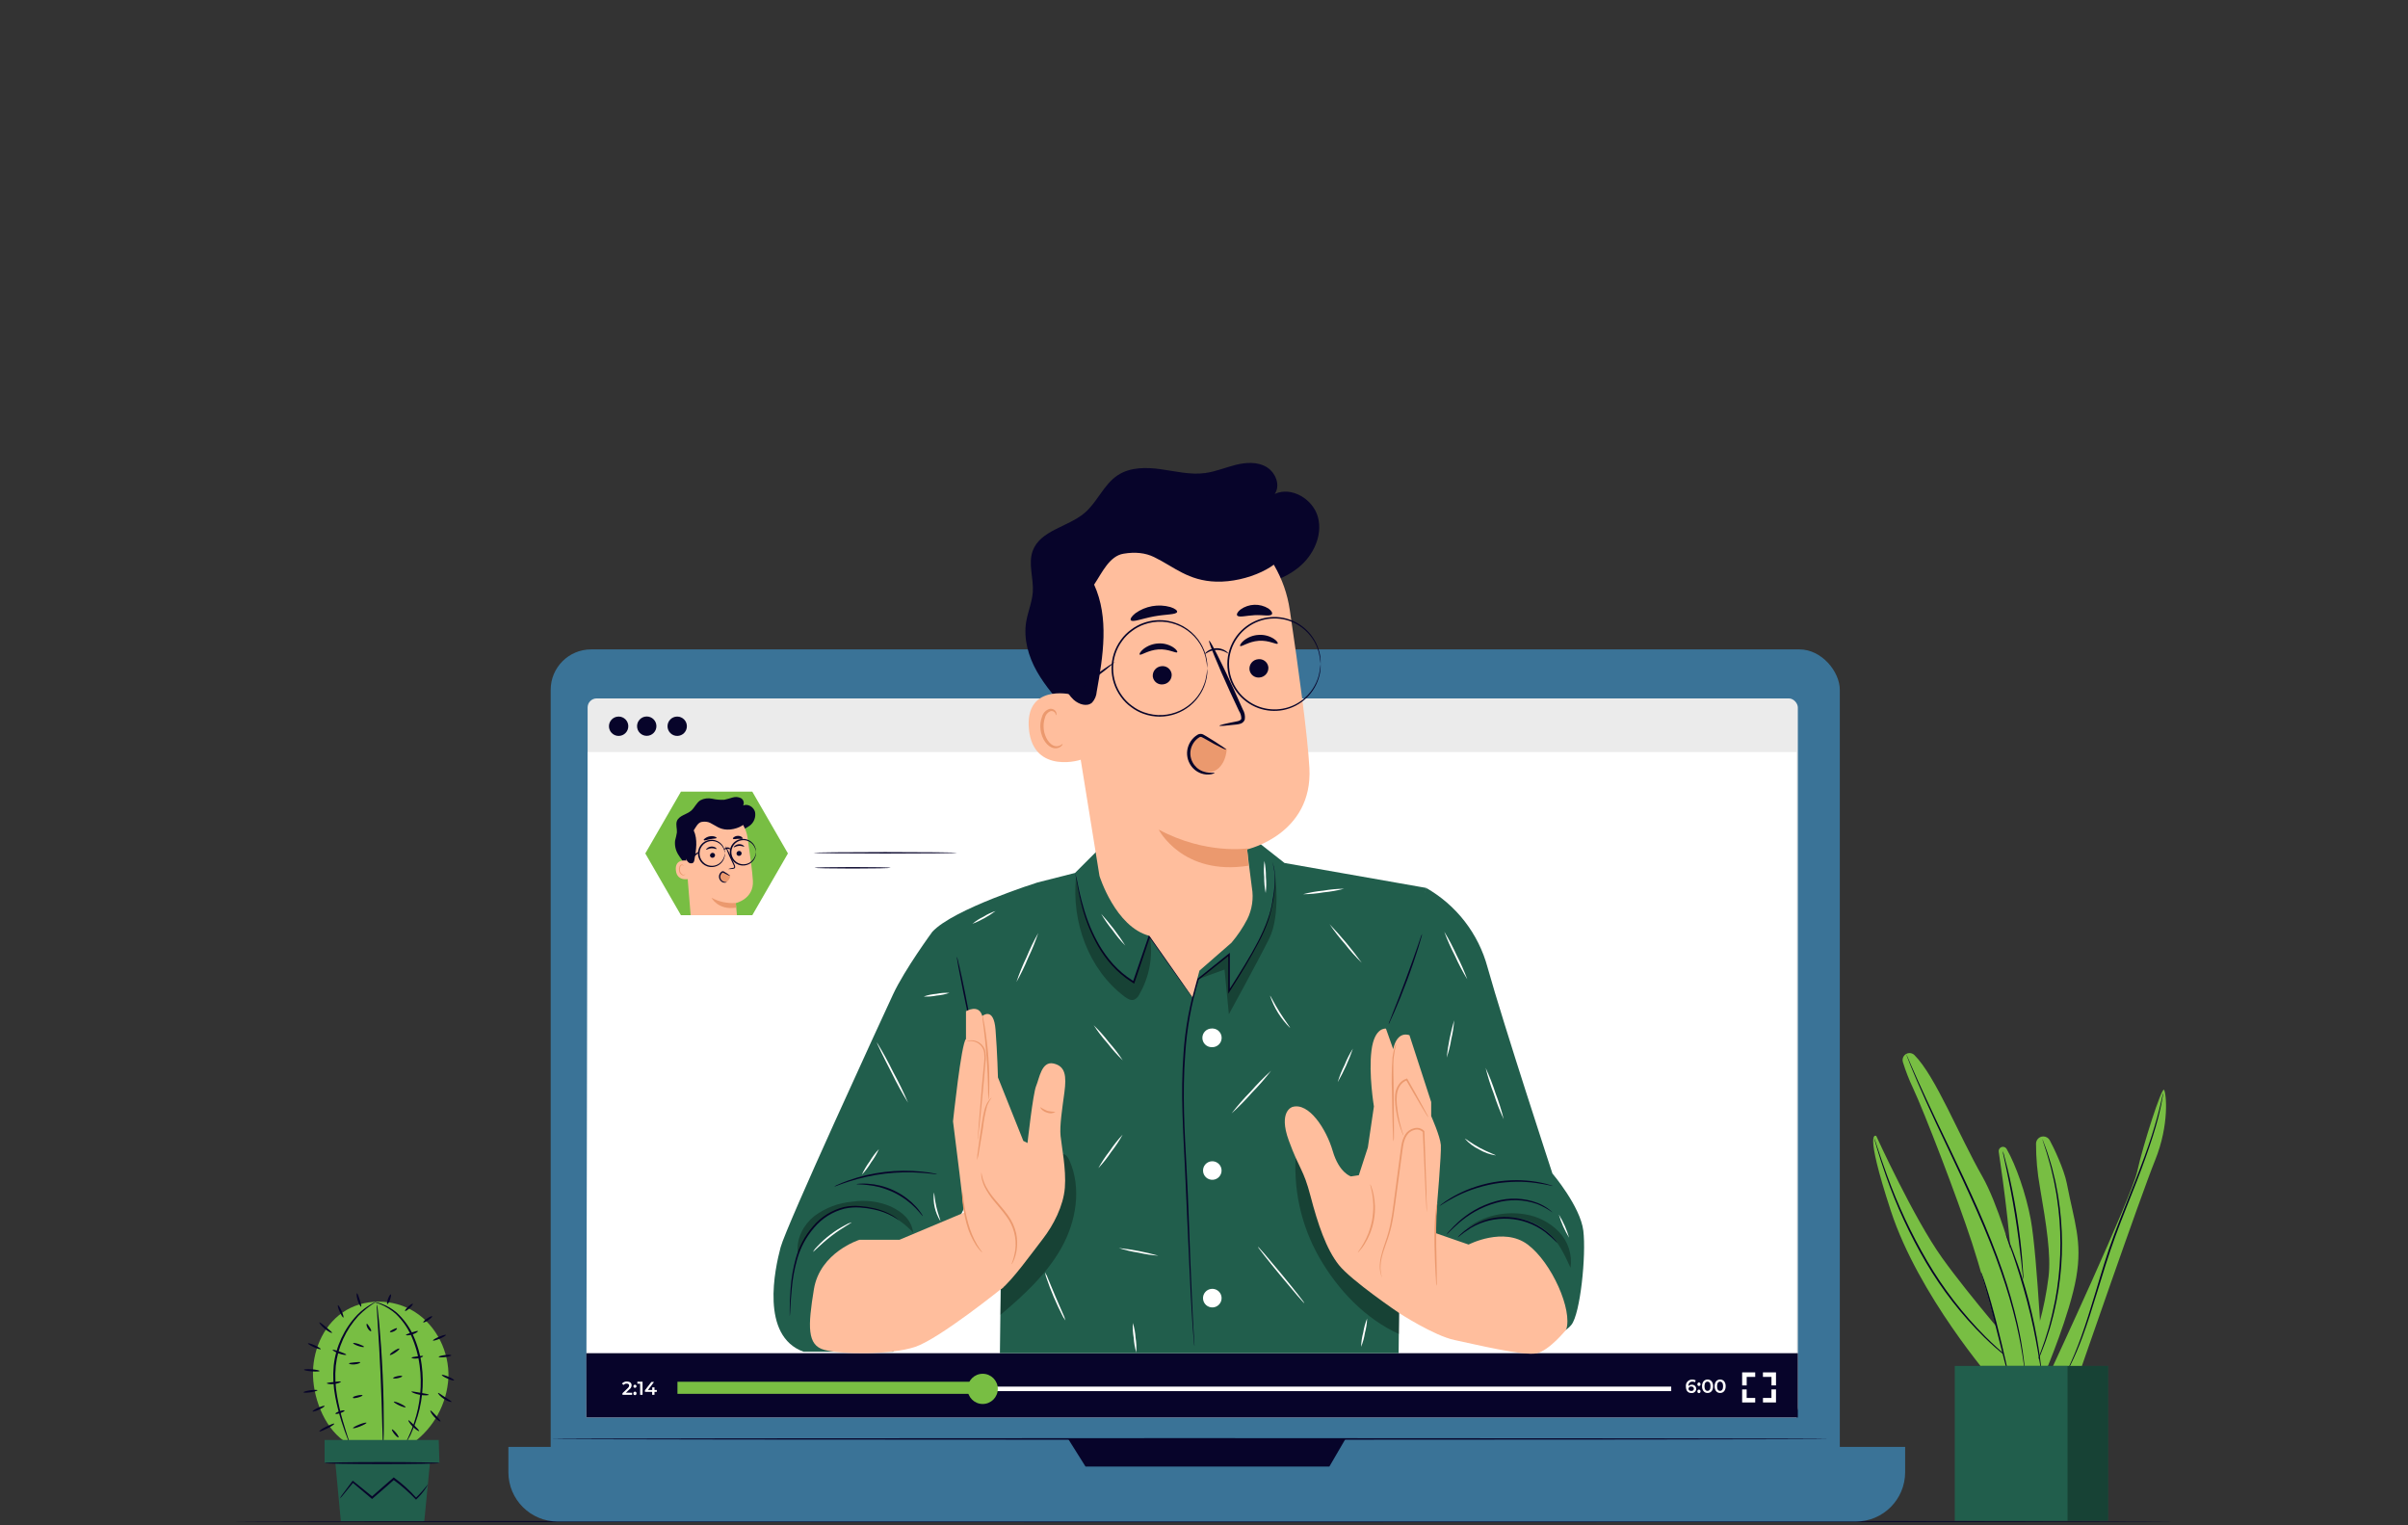 <?xml version="1.0" encoding="UTF-8"?><svg id="a" xmlns="http://www.w3.org/2000/svg" viewBox="0 0 599.998 380"><rect x="0" y="0" width="599.998" height="380" fill="#333333" stroke="none"/><g id="b"><path d="m541.821,379.056c0,.104-108.326.18-241.91.18s-241.938-.076-241.938-.18,108.298-.18,241.938-.18,241.91.083,241.91.18Z" fill="#07042a"/></g><g id="c"><path d="m496.361,343.804s-18.31-21.066-25.217-42.131c-6.907-21.066-3.626-18.648-3.626-18.648,0,0,9.324,20.472,16.404,30.355,7.079,9.884,19.726,24.381,19.726,24.381l-7.287,6.043Z" fill="#78be43"/><path d="m500.008,286.263c-.281-.516-.927-.707-1.443-.426-.401.218-.618.667-.54,1.117,1.112,7.404,3.529,24.775,3.453,36.04-.124,14.635,0,20.292,0,20.292h7.597s-1.381-30.252-3.074-39.479c-1.202-6.451-3.737-13.634-5.995-17.543Z" fill="#78be43"/><path d="m504.166,340.827c3.193-7.236,5.306-14.901,6.271-22.751.628-5.387-.497-12.667-2.162-22.385-.64-3.553-.962-7.157-.96-10.768.007-1.003.825-1.811,1.828-1.805.661.004,1.268.367,1.584.948.919,1.644,3.585,7.252,4.261,10.761,1.844,9.594,3.93,14.394,2.334,23.483-1.595,9.089-7.501,23.124-7.501,23.124l-5.657-.608Z" fill="#78be43"/><path d="m511.024,341.455s20.106-43.202,21.501-49.611,6.126-21.176,6.686-20.34,1.381,8.64-2.231,17.557c-3.612,8.917-19.09,53.707-19.09,53.707h-6.865" fill="#78be43"/><path d="m501.962,339.521c-.198-.115-.387-.244-.566-.387-.352-.269-.898-.649-1.554-1.188-1.882-1.496-3.684-3.089-5.401-4.773-5.663-5.572-10.568-11.865-14.587-18.717-4.009-6.848-7.342-14.07-9.953-21.563-1.008-2.866-1.747-5.215-2.224-6.852-.249-.808-.421-1.45-.539-1.879-.073-.225-.124-.456-.152-.691.095.208.174.422.235.642l.615,1.858c.525,1.616,1.305,3.951,2.348,6.796,2.692,7.44,6.054,14.62,10.042,21.452,4.008,6.828,8.86,13.123,14.442,18.738,2.148,2.141,3.992,3.764,5.291,4.835.642.559,1.167.96,1.506,1.25.178.145.345.304.497.477Z" fill="#07042a"/><path d="m504.159,318.794c-.095-.416-.155-.838-.18-1.264-.097-.898-.221-2.072-.366-3.453-.318-2.928-.815-6.955-1.526-11.382s-1.506-8.412-2.12-11.286c-.297-1.381-.546-2.528-.732-3.405-.111-.414-.187-.837-.228-1.264.164.395.294.805.387,1.222.228.794.525,1.948.87,3.377.691,2.859,1.533,6.845,2.245,11.286.711,4.441,1.16,8.482,1.381,11.417.124,1.471.2,2.659.235,3.453.057.43.068.866.035,1.298Z" fill="#07042a"/><path d="m508.869,283.742c.095.176.174.361.235.553.159.407.359.939.608,1.602s.566,1.554.863,2.576.691,2.155.974,3.453l.497,2.031c.173.691.29,1.457.442,2.224.332,1.533.532,3.198.774,4.945.918,7.607.643,15.311-.815,22.834-.366,1.727-.691,3.371-1.126,4.876-.207.753-.38,1.492-.601,2.183s-.435,1.381-.642,1.996c-.387,1.278-.85,2.39-1.223,3.377s-.732,1.83-1.043,2.507l-.691,1.554c-.074.186-.167.364-.276.532.048-.195.115-.385.2-.566l.635-1.589c.29-.691.635-1.526.974-2.521s.794-2.113,1.16-3.391c.193-.635.401-1.298.615-1.989s.373-1.43.573-2.183c.421-1.506.691-3.143,1.084-4.835,1.403-7.489,1.677-15.146.815-22.716-.235-1.741-.421-3.398-.732-4.925-.152-.767-.262-1.513-.421-2.217s-.318-1.381-.47-2.031c-.269-1.298-.635-2.445-.912-3.453s-.546-1.879-.787-2.583-.394-1.216-.525-1.63c-.083-.198-.146-.404-.186-.615Z" fill="#07042a"/><path d="m538.976,272.374c.012.064.012.13,0,.193,0,.152-.055.338-.09.559-.09.49-.2,1.222-.394,2.155-.387,1.858-1.036,4.531-2.072,7.777-1.036,3.246-2.369,7.045-3.999,11.23-1.63,4.186-3.509,8.737-5.291,13.586s-3.212,9.573-4.524,13.855c-1.312,4.282-2.528,8.15-3.723,11.327-.92,2.52-1.978,4.987-3.17,7.39-.414.856-.787,1.492-1.022,1.934l-.283.49c-.029.06-.066.116-.11.166.015-.065.038-.128.069-.186l.249-.511c.214-.456.559-1.105.946-1.968.808-1.713,1.899-4.227,3.039-7.418s2.348-7.038,3.633-11.334c1.285-4.296,2.673-9.034,4.489-13.89s3.688-9.414,5.332-13.586c1.644-4.172,3.046-7.957,4.075-11.182s1.734-5.878,2.169-7.722c.221-.919.359-1.644.477-2.127.055-.221.097-.401.131-.553.013-.065.036-.128.069-.186Z" fill="#07042a"/><path d="m476.994,262.828c-.693-.661-1.79-.635-2.451.057-.434.455-.588,1.11-.401,1.711.688,2.221,1.533,4.391,2.528,6.492,2.763,5.878,10.885,26.936,14.684,38.519,3.799,11.583,9.151,33.153,9.151,33.153l8.115-1.312s-7.425-35.466-14.642-48.278c-5.864-10.243-11.693-25.079-16.984-30.342Z" fill="#78be43"/><path d="m493.571,316.846c.177.308.318.634.421.974.242.635.566,1.561.932,2.721.746,2.314,1.665,5.525,2.583,9.138.919,3.612,1.685,6.865,2.217,9.234.249,1.119.449,2.072.615,2.811.089.341.145.691.166,1.043-.146-.321-.257-.657-.332-1.001-.193-.739-.442-1.671-.739-2.763l-2.341-9.227c-.919-3.592-1.789-6.831-2.459-9.158l-.801-2.763c-.121-.327-.209-.664-.263-1.008Z" fill="#07042a"/><path d="m504.58,342.111c-.022-.07-.036-.141-.041-.214,0-.173-.055-.38-.097-.642-.083-.559-.159-1.381-.332-2.459-.297-2.127-.829-5.201-1.699-8.944-1.04-4.384-2.308-8.712-3.799-12.964-1.665-4.835-3.75-10.001-6.119-15.381-4.773-10.74-9.538-20.265-12.674-27.303-1.582-3.516-2.811-6.382-3.619-8.385-.414-.995-.691-1.775-.912-2.307-.09-.249-.166-.442-.228-.608-.03-.066-.051-.136-.062-.207,0,0,.041.062.104.193s.159.352.269.587l.981,2.279c.856,1.975,2.127,4.835,3.743,8.288,3.198,7.01,8.012,16.507,12.791,27.261,2.369,5.387,4.448,10.595,6.099,15.423,1.479,4.277,2.722,8.633,3.723,13.047.672,2.965,1.196,5.962,1.568,8.979.145,1.071.193,1.906.256,2.473,0,.262.035.47.048.642.011.08.011.162,0,.242Z" fill="#07042a"/><path d="m508.62,341.455c-.126-.453-.219-.915-.276-1.381-.159-.953-.373-2.21-.628-3.73-.559-3.143-1.381-7.473-2.638-12.184-1.257-4.71-2.59-8.917-3.64-11.928l-1.243-3.55c-.18-.429-.323-.873-.428-1.326.228.406.424.828.587,1.264.345.822.836,2.024,1.381,3.522,1.468,3.904,2.727,7.883,3.771,11.921,1.045,4.037,1.886,8.124,2.521,12.246.235,1.582.408,2.866.497,3.757.067.46.099.924.097,1.388Z" fill="#07042a"/><rect x="493.598" y="340.288" width="31.675" height="38.588" fill="#215e4c"/><g opacity=".3"><rect x="493.598" y="340.288" width="31.675" height="38.588"/></g><rect x="487.071" y="340.288" width="28.097" height="38.588" fill="#215e4c"/><path d="m103.42,326.875c-5.401-3.453-12.874-3.522-18.123.145-4.987,3.488-7.521,9.828-7.3,15.886s3.17,13.503,8.675,16.701l16.162-.069c5.259-3.828,8.524-9.813,8.896-16.307.242-6.382-2.915-12.902-8.309-16.355Z" fill="#78be43"/><path d="m95.456,360.214c-.076-.456-.108-.919-.097-1.381,0-.995-.069-2.265-.111-3.792-.083-3.198-.207-7.597-.421-12.494s-.477-9.297-.691-12.494c-.09-1.52-.166-2.763-.228-3.785-.044-.459-.044-.922,0-1.381.116.453.19.915.221,1.381.111.891.242,2.183.394,3.778.29,3.191.608,7.597.829,12.494s.283,9.317.269,12.522c0,1.602,0,2.894-.055,3.792.004.456-.033.911-.111,1.361Z" fill="#07042a"/><path d="m79.626,341.552c0,.138-.891.186-1.962.097s-1.927-.276-1.92-.414.891-.186,1.962-.104,1.934.276,1.92.421Z" fill="#07042a"/><path d="m79.93,336.096c-.062.131-.815-.076-1.692-.47s-1.54-.808-1.485-.939.815.083,1.692.47,1.54.836,1.485.939Z" fill="#07042a"/><path d="m82.734,332.048c-.076.117-.926-.283-1.81-1.015s-1.444-1.499-1.34-1.589.808.477,1.665,1.188,1.561,1.292,1.485,1.416Z" fill="#07042a"/><path d="m85.559,328.229c-.131.055-.539-.58-.912-1.423s-.573-1.575-.442-1.637.539.58.912,1.43.566,1.575.442,1.63Z" fill="#07042a"/><path d="m89.986,325.521c-.131.055-.566-.622-.863-1.561s-.318-1.754-.18-1.775.394.691.691,1.616.483,1.658.352,1.72Z" fill="#07042a"/><path d="m97.37,322.462c.138.048.055.629-.18,1.298s-.539,1.167-.691,1.119-.055-.622.18-1.292.559-1.174.691-1.126Z" fill="#07042a"/><path d="m102.854,324.817c.097.104-.256.587-.787,1.077s-1.036.801-1.133.691.256-.587.78-1.077,1.043-.794,1.14-.691Z" fill="#07042a"/><path d="m107.675,327.932c.083.117-.345.546-.953.96s-1.167.649-1.25.532.352-.546.96-.96,1.167-.649,1.243-.532Z" fill="#07042a"/><path d="m111.1,332.573c.055.131-.615.546-1.506.926s-1.658.58-1.713.449.622-.546,1.513-.919,1.651-.587,1.706-.456Z" fill="#07042a"/><path d="m112.454,337.643c0,.138-.691.345-1.54.449s-1.575.083-1.595-.062.691-.338,1.533-.449,1.582-.083,1.602.062Z" fill="#07042a"/><path d="m113.152,343.88c-.055.131-.787-.062-1.63-.428s-1.492-.774-1.437-.905.794.062,1.637.428,1.492.774,1.43.905Z" fill="#07042a"/><path d="m112.537,349.232c-.048.131-.974-.09-1.941-.725s-1.54-1.381-1.444-1.485.808.456,1.727,1.05,1.706,1.043,1.658,1.16Z" fill="#07042a"/><path d="m109.747,354.102c-.083.111-.822-.318-1.526-1.084s-1.084-1.526-.974-1.609.691.532,1.381,1.257,1.216,1.326,1.119,1.437Z" fill="#07042a"/><path d="m83.294,354.675c.062.124-.691.691-1.734,1.188s-1.899.85-1.989.739.691-.691,1.727-1.195,1.927-.856,1.996-.732Z" fill="#07042a"/><path d="m80.876,350.268c.055.131-.566.539-1.381.912s-1.54.573-1.602.442.566-.539,1.381-.912,1.54-.573,1.602-.442Z" fill="#07042a"/><path d="m79.101,346.352c0,.138-.746.366-1.713.504s-1.754.131-1.775,0,.746-.366,1.706-.497,1.761-.138,1.782-.007Z" fill="#07042a"/><path d="m84.924,344.211c.041.138-.691.483-1.692.594s-1.803-.062-1.789-.2.787-.2,1.727-.311,1.713-.221,1.754-.083Z" fill="#07042a"/><path d="m89.765,339.397c.041.131-.553.435-1.381.511s-1.437-.097-1.423-.235.635-.2,1.381-.276,1.381-.138,1.423,0Z" fill="#07042a"/><path d="m90.691,335.536c-.048.138-.691.035-1.437-.221s-1.312-.573-1.264-.691.691-.035,1.437.228,1.312.553,1.264.684Z" fill="#07042a"/><path d="m92.466,331.634c-.097.104-.539-.186-.856-.739s-.345-1.071-.207-1.105.373.366.691.85.477.898.373.995Z" fill="#07042a"/><path d="m90.325,347.609c.035.138-.518.394-1.243.573-.341.09-.691.141-1.043.152l-.097-.304c.186,0,.304,0,.332.035s-.055.145-.207.262l-.104-.304c.32-.151.656-.267,1.001-.345.718-.173,1.326-.207,1.361-.069Z" fill="#07042a"/><path d="m91.312,354.454c.048.131-.691.532-1.589.898s-1.72.553-1.768.421.691-.539,1.582-.898,1.734-.553,1.775-.421Z" fill="#07042a"/><path d="m85.856,351.415c.048.131-.428.414-1.057.629s-1.174.283-1.223.145.428-.414,1.057-.629,1.153-.283,1.223-.145Z" fill="#07042a"/><path d="m86.27,337.491c0,.138-.856.055-1.803-.283s-1.644-.794-1.582-.919.829.104,1.754.428,1.665.656,1.63.774Z" fill="#07042a"/><path d="m99.504,335.992c.083.117-.38.559-1.029.988s-1.243.691-1.326.559.387-.559,1.036-.988,1.243-.698,1.319-.559Z" fill="#07042a"/><path d="m100.229,342.843c0,.138-.463.359-1.091.49s-1.16.124-1.195,0,.463-.359,1.091-.49,1.16-.138,1.195,0Z" fill="#07042a"/><path d="m101.065,350.572c-.062.124-.767-.069-1.568-.442s-1.381-.78-1.381-.912.767.069,1.568.442,1.437.78,1.381.912Z" fill="#07042a"/><path d="m99.29,358.094c-.111.097-.566-.276-1.015-.829s-.691-1.071-.615-1.16.559.283,1.015.836.725,1.057.615,1.153Z" fill="#07042a"/><path d="m98.91,330.915c.09.111-.214.49-.732.746s-.995.276-1.029.138.338-.359.801-.594.891-.401.96-.29Z" fill="#07042a"/><path d="m105.416,337.843c.048.131-.553.463-1.381.58s-1.485-.041-1.478-.18.642-.228,1.381-.332,1.43-.2,1.478-.069Z" fill="#07042a"/><path d="m104.124,331.627c.062.124-.532.553-1.381.822s-1.575.269-1.595.131.635-.366,1.437-.629,1.471-.456,1.54-.325Z" fill="#07042a"/><path d="m106.832,347.478c0,.138-1.022.228-2.252,0s-2.148-.691-2.072-.794,1.015.076,2.196.283,2.127.366,2.127.511Z" fill="#07042a"/><path d="m104.435,356.512c-.083.111-.836-.332-1.582-1.084s-1.181-1.478-1.091-1.589.691.497,1.444,1.229,1.305,1.333,1.229,1.444Z" fill="#07042a"/><path d="m93.826,324.25c-1.649,1.002-3.169,2.204-4.524,3.578-3.143,3.446-5.116,7.797-5.636,12.432-.234,2.548-.12,5.115.338,7.632.37,2.066.847,4.11,1.43,6.126.497,1.72.953,3.101,1.257,4.061.184.49.329.993.435,1.506-.253-.458-.461-.939-.622-1.437-.366-.939-.877-2.307-1.416-4.027-.643-2.015-1.16-4.068-1.547-6.147-.501-2.558-.631-5.175-.387-7.77.517-4.75,2.586-9.197,5.885-12.653,1.002-1.017,2.136-1.895,3.371-2.611.333-.203.679-.383,1.036-.539.119-.068.247-.119.38-.152Z" fill="#07042a"/><path d="m100.864,359.959c-.117-.062,1.153-2.017,2.314-5.525,1.553-4.579,2.026-9.456,1.381-14.249-.348-2.644-1.088-5.22-2.196-7.646-.927-1.95-2.194-3.718-3.743-5.222-1.096-.961-2.335-1.745-3.674-2.321-.953-.394-1.526-.49-1.519-.532.14-.022.282-.022.421,0,.397.071.787.175,1.167.311,1.402.514,2.702,1.272,3.84,2.238,1.633,1.498,2.969,3.29,3.937,5.284,1.152,2.446,1.92,5.055,2.279,7.736.66,4.869.127,9.825-1.554,14.442-.29.891-.691,1.651-.946,2.341s-.608,1.243-.856,1.699c-.246.502-.53.985-.85,1.443Z" fill="#07042a"/><polygon points="80.876 358.736 109.318 358.736 109.491 364.427 80.876 364.427 80.876 358.736" fill="#215e4c"/><polygon points="83.294 361.582 84.924 378.959 105.72 378.959 107.391 361.775 83.294 361.582" fill="#215e4c"/><path d="m109.491,364.496c0,.145-6.403.256-14.304.256s-14.304-.111-14.304-.256,6.403-.256,14.304-.256,14.304.111,14.304.256Z" fill="#07042a"/><path d="m106.604,369.787c-.148.391-.353.759-.608,1.091-.642.944-1.383,1.817-2.21,2.604l-.131.124-.124-.138c-1.709-1.791-3.577-3.423-5.581-4.876h.318l-2.473,2.169-2.922,2.528-.159.145-.166-.138-4.745-3.992.276-.035c-.981,1.202-1.81,2.203-2.459,3.004-.283.384-.607.736-.967,1.05.228-.42.493-.817.794-1.188l2.321-3.101.124-.159.159.124,4.835,3.909h-.318l2.908-2.556,2.48-2.162.152-.131.166.117c2.009,1.485,3.861,3.172,5.525,5.035h-.262c1.115-1.055,2.141-2.201,3.067-3.426Z" fill="#07042a"/></g><g id="d"><rect x="137.215" y="161.782" width="321.207" height="212.411" rx="10.063" ry="10.063" fill="#3a7397"/><path d="m126.703,360.47h347.998v6.292c0,6.79-5.504,12.294-12.294,12.294H138.969c-6.79,0-12.294-5.504-12.294-12.294v-6.292h.028Z" fill="#3a7397"/><polygon points="266.158 358.48 270.474 365.353 331.24 365.353 335.246 358.48 266.158 358.48" fill="#07042a"/><path d="m455.659,358.48c0,.117-71.292.207-159.208.207s-159.236-.09-159.236-.207,71.278-.207,159.236-.207,159.208.09,159.208.207Z" fill="#07042a"/><rect x="146.415" y="173.993" width="301.55" height="178.872" rx="2.259" ry="2.259" fill="#ebebeb"/><polygon points="447.64 353.128 146.09 353.128 146.415 187.365 447.64 187.365 447.64 353.128" fill="#fff"/><path d="m171.148,180.907c.011,1.331-1.058,2.42-2.39,2.431-1.331.011-2.42-1.058-2.431-2.39-.011-1.331,1.058-2.42,2.39-2.431.007,0,.014,0,.021,0,1.325-.004,2.403,1.065,2.41,2.39Z" fill="#07042a"/><path d="m156.554,180.907c.011,1.331-1.059,2.42-2.39,2.431s-2.42-1.059-2.431-2.39c-.011-1.331,1.059-2.42,2.39-2.431.014,0,.028,0,.041,0,1.317.008,2.382,1.073,2.39,2.39Z" fill="#07042a"/><path d="m163.557,180.907c0,1.331-1.079,2.41-2.41,2.41s-2.41-1.079-2.41-2.41,1.079-2.41,2.41-2.41c1.327-.004,2.407,1.069,2.41,2.397,0,.005,0,.009,0,.014Z" fill="#07042a"/><rect x="146.09" y="337.118" width="301.875" height="16.01" fill="#07042a"/><path d="m157.5,346.974v.511h-2.404v-.401l1.292-1.229c.318-.304.373-.497.373-.691,0-.297-.207-.47-.608-.47-.293-.016-.576.11-.76.338l-.428-.325c.307-.365.767-.564,1.243-.539.691,0,1.167.352,1.167.932-.009.41-.211.791-.546,1.029l-.87.829,1.54.014Z" fill="#fff"/><path d="m157.825,345.358c0-.214.173-.387.387-.387.214,0,.387.173.387.387,0,.214-.173.387-.387.387-.002,0-.005,0-.007,0-.206.004-.376-.16-.38-.366,0-.007,0-.014,0-.021Zm0,1.775c-.028-.212.12-.406.332-.435s.406.12.435.332c.005.034.005.069,0,.103.028.212-.12.406-.332.435s-.406-.12-.435-.332c-.005-.034-.005-.069,0-.103Z" fill="#fff"/><path d="m160.104,344.225v3.26h-.601v-2.763h-.691v-.511l1.292.014Z" fill="#fff"/><path d="m163.661,346.746h-.58v.739h-.587v-.739h-1.789v-.394l1.609-2.072h.649l-1.519,2.01h1.071v-.656h.566v.656h.58v.456Z" fill="#fff"/><rect x="168.986" y="345.44" width="247.429" height="1.126" fill="#fff"/><rect x="168.8" y="344.232" width="77.321" height="3.011" fill="#78be43"/><path d="m248.621,346.007c0,2.079-1.685,3.764-3.764,3.764s-3.764-1.685-3.764-3.764,1.685-3.764,3.764-3.764,3.764,1.685,3.764,3.764h0Z" fill="#78be43"/><path d="m422.645,345.972c-.005.599-.494,1.08-1.093,1.075-.032,0-.063-.002-.095-.005-.891,0-1.381-.573-1.381-1.623-.104-.848.5-1.62,1.348-1.724.084-.01.17-.014.255-.01.3-.007.596.067.856.214l-.228.456c-.184-.114-.398-.169-.615-.159-.615,0-1.001.38-1.001,1.119h0c.226-.236.544-.36.87-.338.559-.038,1.044.384,1.082.944.001.017.002.034.002.051Zm-.587,0c0-.338-.256-.553-.649-.553-.324-.054-.63.165-.683.489-.004.023-.006.047-.007.071,0,.304.242.546.691.546.305.05.593-.157.643-.462.003-.021.006-.042.007-.063v-.028Z" fill="#fff"/><path d="m422.942,344.853c-.028-.212.12-.406.332-.435.212-.029.406.12.435.332.005.034.005.069,0,.103.028.212-.12.406-.332.435-.212.029-.406-.12-.435-.332-.005-.034-.005-.069,0-.103Zm0,1.775c-.028-.212.12-.406.332-.435.212-.029.406.12.435.332.005.034.005.069,0,.103.028.212-.12.406-.332.435-.212.029-.406-.12-.435-.332-.005-.034-.005-.069,0-.103Z" fill="#fff"/><path d="m424.095,345.351c0-1.071.587-1.678,1.381-1.678s1.381.608,1.381,1.678-.587,1.678-1.381,1.678-1.381-.608-1.381-1.678Zm2.113,0c0-.787-.304-1.147-.753-1.147s-.753.359-.753,1.147.311,1.153.753,1.153.753-.366.753-1.153Z" fill="#fff"/><path d="m427.224,345.351c0-1.071.587-1.678,1.381-1.678s1.381.608,1.381,1.678-.587,1.678-1.381,1.678-1.381-.608-1.381-1.678Zm2.12,0c0-.787-.311-1.147-.76-1.147s-.746.359-.746,1.147.304,1.153.746,1.153.76-.366.76-1.153Z" fill="#fff"/><polygon points="435.222 345.15 434.089 345.15 434.089 341.897 437.342 341.897 437.342 343.023 435.222 343.023 435.222 345.15" fill="#fff"/><polygon points="437.342 349.391 434.089 349.391 434.089 346.145 435.215 346.145 435.215 348.265 437.342 348.265 437.342 349.391" fill="#fff"/><polygon points="442.522 349.391 439.276 349.391 439.276 348.265 441.39 348.265 441.39 346.138 442.522 346.138 442.522 349.391" fill="#fff"/><polygon points="442.522 345.143 441.397 345.143 441.397 343.023 439.269 343.023 439.269 341.897 442.522 341.897 442.522 345.143" fill="#fff"/><polygon points="187.448 197.221 169.67 197.221 160.788 212.616 169.67 228.004 187.448 228.004 196.33 212.616 187.448 197.221" fill="#78be43"/><path d="m171.12,215.627c-.827-.85-1.554-1.791-2.169-2.804-.62-1.023-.88-2.224-.739-3.412.186-.666.336-1.341.449-2.024.069-.953-.332-1.948,0-2.839.525-1.381,2.397-1.609,3.536-2.569.884-.753,1.319-1.968,2.293-2.597.904-.479,1.95-.621,2.949-.401.989.228,2.005.316,3.018.262.7-.15,1.392-.337,2.072-.559.684-.215,1.424-.163,2.072.145.658.359.909,1.178.566,1.844,1.167-.539,2.645.373,2.963,1.609.248,1.291-.258,2.611-1.305,3.405-1.033.77-2.245,1.264-3.522,1.437-3.571.691-7.439.297-10.512-1.637" fill="#07042a"/><path d="m187.6,219.426c-.117-2.203-.732-6.72-1.34-10.802-.652-4.384-4.555-7.537-8.979-7.252h-.442c-4.724.594-6.858,4.938-6.133,9.67l1.381,16.956h11.534s-.276-2.977-.276-3.004,4.503-1.008,4.255-5.567Z" fill="#ffbe9d"/><path d="m183.338,224.938c-2.102.177-4.21-.272-6.057-1.292,0,0,1.63,3.184,6.147,2.473l-.09-1.181Z" fill="#eb996e"/><path d="m184.789,212.533c.028.35-.23.658-.58.691-.337.044-.645-.193-.69-.529,0-.003,0-.006-.001-.009-.024-.349.232-.654.58-.691.337-.044.645.193.69.529,0,.003,0,.006.001.009Z" fill="#07042a"/><path d="m185.431,210.917c-.076.09-.594-.242-1.298-.193s-1.188.435-1.271.352,0-.193.249-.373c.289-.229.641-.364,1.008-.387.365-.026.728.066,1.036.262.228.152.311.297.276.338Z" fill="#07042a"/><path d="m178.172,213.01c.004.342-.242.636-.58.691-.34.037-.647-.206-.691-.546-.004-.342.242-.636.58-.691.34-.037.647.206.691.546Z" fill="#07042a"/><path d="m178.552,211.511c-.076.09-.594-.242-1.298-.193s-1.188.428-1.271.352,0-.193.249-.373c.593-.479,1.423-.532,2.072-.131.2.152.283.304.249.345Z" fill="#07042a"/><path d="m181.439,216.505c.362-.142.74-.237,1.126-.283.18,0,.345-.076.366-.2.003-.184-.05-.365-.152-.518l-.622-1.326c-.566-1.112-1.044-2.267-1.43-3.453.659,1.073,1.229,2.198,1.706,3.364.207.463.407.912.601,1.333.121.209.169.452.138.691-.046.13-.147.234-.276.283-.099.032-.201.053-.304.062-.381.065-.768.081-1.153.048Z" fill="#07042a"/><path d="m178.545,208.748c-.055.193-.76.152-1.575.311s-1.464.421-1.589.256.055-.262.311-.47c.34-.253.736-.421,1.153-.49.416-.082.845-.06,1.25.062.311.104.477.242.449.332Z" fill="#07042a"/><path d="m185.037,208.907c-.117.166-.608.035-1.188.062s-1.064.18-1.188,0,0-.242.214-.407c.273-.205.605-.319.946-.325.341-.015.678.074.967.256.214.173.297.332.249.414Z" fill="#07042a"/><path d="m171.293,214.433c-.083,0-3.198-.691-2.887,2.397s3.681,2.072,3.674,2.003-.787-4.4-.787-4.4Z" fill="#ffbe9d"/><path d="m170.699,217.782s-.048.041-.131.09c-.124.069-.271.086-.407.048-.435-.218-.718-.654-.739-1.14-.036-.265-.01-.534.076-.787.036-.206.174-.38.366-.463.124-.043.262.006.332.117.055.083.041.152.055.152s.062-.055,0-.186c-.025-.073-.074-.137-.138-.18-.092-.059-.205-.076-.311-.048-.253.08-.448.283-.518.539-.104.282-.137.586-.097.884.016.571.381,1.073.919,1.264.175.032.355-.016.49-.131.145-.055.145-.159.104-.159Z" fill="#eb996e"/><path d="m186.032,204.362c-.214,1.236-2.728,2.376-4.835,2.314-1.92-.055-2.873-1.008-4.261-1.685q-.884-.428-2.072-.235c-.967.159-1.471,1.298-2.01,2.12,1.036,2.259.615,4.883.173,7.328-.017.274-.127.535-.311.739-.411.252-.944.174-1.264-.186-.511-.55-.852-1.236-.981-1.975-.435-1.651-.538-3.372-.304-5.063.229-1.692.95-3.279,2.072-4.565,1.48-1.56,3.508-2.484,5.657-2.576,2.139-.079,4.249.518,6.03,1.706.85.511,1.561,1.223,2.072,2.072" fill="#07042a"/><path d="m181.902,218.107l-1.589-.739c-.088-.05-.189-.074-.29-.069-.111.025-.207.092-.269.186-.381.453-.452,1.091-.18,1.616.299.52.928.75,1.492.546.544-.299.88-.871.877-1.492l-.041-.048Z" fill="#eb996e"/><path d="m181.101,219.765s-.332.256-.932.083c-.351-.119-.644-.366-.822-.691-.229-.395-.267-.872-.104-1.298.084-.22.216-.418.387-.58.083-.076.173-.143.269-.2.13-.069.285-.069.414,0,.366.2.608.373.85.525.463.311.739.525.691.566s-.345-.09-.843-.345l-.85-.442h-.124c-.069.047-.134.1-.193.159-.13.128-.229.284-.29.456-.125.329-.105.695.055,1.008.135.261.354.468.622.587.518.221.87.111.87.173Z" fill="#07042a"/><path d="m180.61,212.609s0-.283-.166-.774c-.2-.684-.62-1.284-1.195-1.706-1.371-1.02-3.31-.735-4.329.637-1.02,1.371-.735,3.31.637,4.329,1.096.815,2.597.815,3.693,0,.575-.422.995-1.022,1.195-1.706.138-.49.131-.78.166-.78s0,.076,0,.214c.004.202-.016.404-.062.601-.155.742-.569,1.406-1.167,1.872-.909.71-2.117.907-3.205.525-1.772-.63-2.697-2.577-2.067-4.349.343-.965,1.102-1.724,2.067-2.067,1.088-.382,2.296-.185,3.205.525.598.466,1.012,1.129,1.167,1.872.046.197.067.399.062.601.021.138.014.207,0,.207Z" fill="#07042a"/><path d="m188.367,212.305c-.035,0,0-.276-.166-.753-.193-.665-.601-1.248-1.16-1.658-1.335-.992-3.221-.713-4.213.622-.992,1.335-.713,3.221.622,4.213,1.066.792,2.525.792,3.591,0,.559-.41.967-.992,1.16-1.658.138-.477.131-.76.166-.76s0,.069,0,.207c.004.197-.015.394-.055.587-.154.723-.558,1.368-1.14,1.823-.887.694-2.067.887-3.129.511-1.728-.617-2.629-2.518-2.012-4.246.335-.938,1.073-1.677,2.012-2.012,1.062-.376,2.242-.183,3.129.511.582.458.986,1.106,1.14,1.83.041.193.06.39.055.587.021.124.014.193,0,.193Z" fill="#07042a"/><path d="m182.04,211.594c-.069.062-.38-.138-.794-.124s-.691.214-.787.152.193-.497.78-.511.891.428.801.483Z" fill="#07042a"/><path d="m174.311,212.153c.062.076-.546.629-1.347,1.229-.453.413-.984.733-1.561.939-.062-.076.546-.629,1.347-1.229.452-.415.983-.734,1.561-.939Z" fill="#07042a"/><path d="m238.427,212.457c0,.097-7.991.18-17.847.18s-17.847-.083-17.847-.18,7.991-.18,17.847-.18,17.847.083,17.847.18Z" fill="#07042a"/><path d="m221.913,216.194c0,.097-4.241.18-9.476.18s-9.476-.083-9.476-.18,4.241-.186,9.476-.186,9.476.083,9.476.186Z" fill="#07042a"/></g><g id="e"><path d="m355.345,221.203c7.54,4.288,13.051,11.414,15.305,19.79,3.983,14.249,16.162,51.356,16.162,51.356,0,0,6.96,8.188,7.702,14.249.742,6.061-.742,20.73-2.985,23.468-1.319,1.613-3.351,2.468-5.426,2.284l-29.298-2.779-11.544-77.248,10.085-31.12Z" fill="#215e4c"/><path d="m258.472,219.859s-20.953,6.597-26.173,12.286l17.152,79.788-.305,25.183h99.347c0-1.245.891-83.598.891-83.598l5.962-32.316-35.284-6.209-6.96-5.475-39.276,1.996-5.97,5.962-9.384,2.383Z" fill="#215e4c"/><g opacity=".3"><path d="m266.462,289.084c-.305-.676-.75-1.41-1.476-1.558-1.196-.247-1.996,1.163-2.4,2.317-3.168,9.045-7.557,17.615-13.045,25.472l-.256,12.253c5.772-4.873,11.495-10.093,15.189-16.698,3.694-6.605,5.071-14.892,1.987-21.786Z"/></g><path d="m232.299,232.145s-6.902,9.409-9.763,15.552-26.618,57.722-28.036,63.057c-1.418,5.335-5.112,22.107,5.731,26h22.322l22.396-45.295,1.146-52.568-13.796-6.745Z" fill="#215e4c"/><path d="m223.962,304.034s-.495-.437-1.526-1.022c-1.471-.789-3.049-1.361-4.684-1.699-1.124-.246-2.265-.406-3.414-.478-1.323-.1-2.654-.005-3.95.28-2.933.753-5.559,2.402-7.512,4.717-1.986,2.289-3.439,4.99-4.255,7.908-.673,2.385-1.121,4.829-1.336,7.298-.214,2.111-.289,3.834-.363,5.014,0,.561-.066,1.014-.082,1.369,0,.162-.022.323-.066.478-.011-.159-.011-.319,0-.478v-1.369c0-1.196.049-2.911.223-5.038.174-2.509.597-4.995,1.262-7.421.81-2.984,2.284-5.747,4.313-8.081,2.014-2.379,4.726-4.064,7.751-4.816,1.323-.275,2.679-.35,4.024-.223,1.164.085,2.32.265,3.455.536,1.653.368,3.239.991,4.7,1.847.394.243.766.519,1.113.825.128.106.244.224.346.355Z" fill="#07042a"/><path d="m213.383,295.012c.244-.071.496-.11.75-.115.689-.054,1.381-.054,2.07,0,1.026.06,2.044.212,3.043.454,2.457.594,4.763,1.695,6.77,3.232.818.622,1.577,1.318,2.268,2.078.468.515.896,1.067,1.278,1.649.156.202.283.424.379.66-.066.049-.676-.825-1.88-2.078-.711-.713-1.475-1.372-2.284-1.971-.997-.726-2.056-1.36-3.166-1.897-1.116-.521-2.275-.945-3.463-1.27-.975-.251-1.967-.428-2.969-.528-1.715-.223-2.795-.132-2.795-.214Z" fill="#07042a"/><path d="m233.552,292.53c-.345.014-.691-.011-1.031-.074-.66-.082-1.608-.181-2.795-.272-6.167-.46-12.364.282-18.248,2.185-1.13.363-2.037.684-2.655.924-.316.14-.644.247-.981.322.284-.197.591-.358.915-.478.602-.289,1.501-.651,2.622-1.055,5.888-2.085,12.167-2.834,18.38-2.193,1.179.124,2.136.264,2.787.404.342.047.679.128,1.006.239Z" fill="#07042a"/><path d="m297.12,248.456c-.09-.078-.168-.17-.231-.272l-.61-.825-2.243-3.1c-1.921-2.721-4.609-6.514-7.768-10.967l.346-.049c-1.204,3.529-2.532,7.421-3.925,11.544l-.091.256-.231-.148-.462-.297c-1.797-1.15-3.43-2.537-4.857-4.123-1.318-1.477-2.482-3.085-3.472-4.799-1.647-2.901-2.93-5.995-3.818-9.211-.596-2.172-1.078-4.374-1.443-6.597-.132-.742-.231-1.344-.313-1.798-.023-.154-.059-.306-.107-.454,0-.099-.058-.148-.049-.157s.338.825.635,2.383.767,3.801,1.575,6.514c.913,3.186,2.212,6.249,3.867,9.12.987,1.682,2.139,3.262,3.439,4.717,1.402,1.548,3.005,2.901,4.766,4.024l.454.297-.313.115c1.41-4.123,2.746-7.99,3.966-11.544l.124-.363.223.313c3.1,4.494,5.772,8.32,7.644,11.058.899,1.336,1.649,2.4,2.152,3.175l.552.825c.076.114.139.236.19.363Z" fill="#07042a"/><g opacity=".3"><path d="m322.972,286.544c-.889,9.304,1.127,18.656,5.772,26.766,4.618,8.032,11.396,15.197,19.832,19.04.272-8.188-.124-17.836.148-26.024l-25.752-19.782Z"/></g><path d="m322.04,275.766s-3.612.998-.907,8.394c2.705,7.397,3.612,6.943,5.418,13.853,1.806,6.91,3.909,13.194,7.059,17.135,3.15,3.942,14.884,11.874,14.884,11.874l10.522-9.895s-1.732-7.421-1.319-12.418,1.468-17.317,1.319-19.452-2.408-7.215-2.408-7.215v-3.496l-5.409-16.64s-3.01-1.352-4.057,3.455l-1.806-5.104s-2.853-.454-3.603,5.409c-.75,5.863.602,13.977.602,13.977l-1.509,10.217-2.251,6.918-1.954.297s-2.944-.825-4.552-6.341-5.97-12.171-10.027-10.967Z" fill="#ffbe9d"/><path d="m355.518,301.939s0-.124-.049-.371-.049-.651-.074-1.105c-.058-1.006-.132-2.4-.223-4.123-.165-3.587-.388-8.584-.651-14.414l.041.124c-.549-.569-1.369-.785-2.127-.561-.815.198-1.516.715-1.946,1.435-.924,1.476-.973,3.406-1.262,5.261-.569,4.214-1.113,8.246-1.608,11.882-.247,1.831-.511,3.562-.866,5.17-.334,1.491-.772,2.957-1.311,4.387-.462,1.311-.874,2.474-1.13,3.57-.228.903-.342,1.831-.338,2.762.029.801.168,1.595.412,2.358-.099-.185-.182-.378-.247-.577-.196-.572-.307-1.169-.33-1.773-.039-.956.052-1.913.272-2.845.289-1.224.65-2.43,1.08-3.612.51-1.425.923-2.882,1.237-4.362.338-1.591.594-3.298.825-5.145.478-3.661,1.014-7.669,1.575-11.891.132-.932.231-1.864.396-2.787.135-.933.449-1.832.924-2.647.496-.808,1.295-1.385,2.218-1.6.907-.273,1.89-.004,2.532.693l.041.058v.066c.206,5.83.379,10.827.503,14.422,0,1.74.074,3.133.107,4.123v1.105c.014.132.014.264,0,.396Z" fill="#eb996e"/><path d="m349.746,282.973c-.188-.293-.337-.609-.445-.94-.345-.879-.639-1.776-.882-2.688-.354-1.353-.605-2.732-.75-4.123-.102-.821-.118-1.65-.049-2.474.077-.921.389-1.807.907-2.573.462-.686,1.142-1.197,1.93-1.451l.157-.041.082.14c1.526,2.688,2.853,5.063,3.777,6.77l1.08,2.02c.148.237.264.492.346.759-.184-.21-.345-.439-.478-.684l-1.187-1.954c-.99-1.649-2.367-4.016-3.9-6.696l.239.099c-.69.231-1.284.683-1.69,1.286-.475.707-.759,1.525-.825,2.375-.083.806-.083,1.618,0,2.424.124,1.387.342,2.765.651,4.123.264,1.154.552,2.078.742,2.713.129.295.228.601.297.915Z" fill="#eb996e"/><path d="m347.223,284.326c-.073-.316-.107-.64-.099-.965,0-.709-.066-1.583-.107-2.614-.066-2.21-.14-5.261-.181-8.634-.123-2.883-.079-5.772.132-8.65.103-.874.291-1.735.561-2.573.08-.316.211-.617.388-.891-.303,1.148-.52,2.316-.651,3.496-.206,2.185,0,5.236,0,8.609s.066,6.424.058,8.634c0,1.039,0,1.913,0,2.622.002.324-.031.648-.099.965Z" fill="#eb996e"/><path d="m338.326,312.04c-.058-.049.602-.825,1.41-2.235.474-.823.885-1.68,1.229-2.564.405-1.088.719-2.208.94-3.348.193-1.144.289-2.303.289-3.463-.013-.948-.095-1.893-.247-2.828-.272-1.608-.618-2.564-.544-2.589.13.202.23.421.297.651.233.611.415,1.239.544,1.88.202.947.318,1.91.346,2.878.072,2.385-.357,4.759-1.262,6.968-.364.896-.809,1.757-1.328,2.573-.344.553-.733,1.077-1.163,1.567-.305.346-.487.528-.511.511Z" fill="#eb996e"/><path d="m356.797,306.887l9.128,3.166s8.724-4.511,14.736,0,11.231,16.393,9.582,21.2c0,0-4.123,5.129-7.306,5.879-3.183.75-15.428-2.226-20.532-3.298s-13.911-6.795-13.911-6.795l8.304-20.153Z" fill="#ffbe9d"/><path d="m357.918,320.319c-.064-.27-.097-.547-.099-.825,0-.618-.074-1.352-.124-2.21-.099-1.864-.223-4.436-.264-7.289-.041-2.853.041-5.434.206-7.298.082-.932.19-1.649.28-2.202.02-.283.084-.561.19-.825.066,0-.074,1.154-.165,3.018s-.124,4.428-.082,7.273c.041,2.845.099,5.302.132,7.281v2.21c.022.291-.003.583-.074.866Z" fill="#eb996e"/><path d="m388.024,309.674c-.946-.983-1.96-1.897-3.035-2.738-5.399-4.039-12.696-4.439-18.504-1.014-1.152.718-2.255,1.515-3.298,2.383.218-.303.47-.579.75-.825.742-.69,1.551-1.303,2.416-1.831,5.876-3.66,13.416-3.241,18.85,1.047.802.617,1.537,1.316,2.193,2.086.243.271.453.57.627.891Z" fill="#07042a"/><path d="m386.853,302.063c-1.179-.847-2.455-1.55-3.801-2.094-3.308-1.175-6.902-1.281-10.274-.305-1.855.521-3.641,1.263-5.319,2.21-1.366.785-2.655,1.696-3.851,2.721-1.022.874-1.806,1.649-2.342,2.169-.263.301-.553.576-.866.825.215-.333.463-.642.742-.924.712-.803,1.469-1.566,2.268-2.284,1.185-1.07,2.475-2.018,3.851-2.828,1.695-.99,3.51-1.758,5.401-2.284,3.455-1.009,7.146-.856,10.505.437,1.003.401,1.949.933,2.812,1.583.305.223.511.437.668.569s.206.198.206.206Z" fill="#07042a"/><path d="m386.927,295.466c0,.082-1.649-.404-4.271-.759-1.55-.208-3.112-.307-4.675-.297-1.915.021-3.826.192-5.714.511-1.885.346-3.74.837-5.55,1.468-1.475.524-2.911,1.152-4.296,1.88-2.367,1.237-3.702,2.243-3.752,2.169.28-.272.587-.515.915-.726.359-.283.737-.542,1.13-.775.454-.289.965-.627,1.558-.94,1.386-.767,2.828-1.428,4.313-1.979,1.822-.665,3.698-1.173,5.607-1.517,1.907-.323,3.838-.486,5.772-.487,1.583.008,3.162.137,4.725.388.668.082,1.262.239,1.781.346.451.091.897.207,1.336.346.384.091.759.215,1.121.371Z" fill="#07042a"/><path d="m316.977,214.722c.342.768.554,1.587.627,2.424.246,2.365.129,4.754-.346,7.083-.289,1.672-.683,3.325-1.179,4.948-.65,1.889-1.45,3.722-2.391,5.484-1.971,3.793-4.445,7.924-7.314,12.369l-.33.519v-9.771l.322.157-7.743,6.176.066-.099c-1.837,6.019-2.966,12.232-3.364,18.512-.759,10.035-.148,19.634.322,28.341s.676,16.566.948,23.163c.272,6.597.495,11.924.693,15.61.115,1.831.198,3.249.256,4.238,0,.47.058.825.074,1.105s0,.379,0,.379c0,0,0-.124-.058-.371s-.066-.635-.115-1.105c-.091-.965-.206-2.391-.33-4.238-.247-3.678-.536-9.013-.825-15.61-.289-6.597-.643-14.439-1.039-23.155-.396-8.716-1.113-18.323-.355-28.391.417-6.318,1.577-12.565,3.455-18.611v-.058h.049l7.718-6.193.322-.264v9.565l-.338-.107c5.665-8.782,10.274-16.418,10.984-22.594.49-2.308.64-4.675.445-7.026-.067-.618-.18-1.23-.338-1.831-.165-.445-.214-.651-.214-.651Z" fill="#07042a"/><path d="m302.184,321.086h-.264c-1.277.082-2.246,1.184-2.164,2.461s1.184,2.246,2.461,2.164,2.246-1.184,2.164-2.461c-.075-1.163-1.001-2.089-2.164-2.164h-.033Z" fill="#fff"/><path d="m302.184,289.306h-.264c-1.273.082-2.238,1.18-2.156,2.453.082,1.273,1.18,2.238,2.453,2.156,1.273-.082,2.238-1.18,2.156-2.452-.075-1.158-.997-2.081-2.156-2.156h-.033Z" fill="#fff"/><path d="m301.92,260.874c1.282.084,2.39-.887,2.474-2.169s-.887-2.39-2.169-2.474h-.305c-1.284,0-2.325,1.041-2.325,2.325s1.041,2.325,2.325,2.325v-.008Z" fill="#fff"/><path d="m266.272,177.483c-2.886-3.208-5.772-6.44-7.908-10.2s-3.364-8.155-2.672-12.369c.412-2.474,1.468-4.865,1.649-7.421.231-3.463-1.22-7.083,0-10.324,1.913-5.08,8.749-5.863,12.888-9.367,3.224-2.729,4.791-7.157,8.337-9.45,3.1-2.012,7.083-1.963,10.72-1.451s7.331,1.443,10.992.948c2.606-.346,5.063-1.402,7.611-2.037,2.548-.635,5.409-.825,7.677.528,2.268,1.352,3.554,4.544,2.061,6.712,4.238-1.954,9.623,1.352,10.786,5.871,1.163,4.519-1.163,9.409-4.758,12.369-3.595,2.96-8.246,4.37-12.822,5.236-12.979,2.474-27.072,1.064-38.261-5.962" fill="#07042a"/><path d="m311.93,221.129c-.635-4.948-1.154-9.013-1.187-9.524,0,0,16.426-3.694,15.519-20.302-.437-8.032-2.68-24.491-4.89-39.358-2.355-15.983-16.6-27.472-32.72-26.387l-1.649.099c-17.193,2.169-24.969,17.984-22.33,35.12l9.285,57.45s3.958,12.707,12.427,14.909l10.72,15.272,1.765-6.597,7.966-6.943c1.526-1.795,2.846-3.756,3.933-5.846,1.216-2.44,1.623-5.204,1.163-7.891Z" fill="#ffbe9d"/><path d="m310.751,211.374s-10.431,1.55-22.05-4.708c0,0,5.921,11.602,22.38,9.005l-.33-4.296Z" fill="#eb996e"/><path d="m316.037,166.227c.096,1.285-.846,2.413-2.127,2.548-1.239.182-2.391-.676-2.573-1.915-.003-.021-.006-.043-.008-.064-.115-1.297.84-2.443,2.136-2.564,1.24-.176,2.388.686,2.564,1.926.003.023.006.046.009.069Z" fill="#07042a"/><path d="m318.354,160.339c-.272.33-2.16-.882-4.708-.701-2.548.181-4.304,1.575-4.634,1.295-.14-.124.124-.701.899-1.352,1.05-.84,2.335-1.332,3.678-1.41,1.328-.096,2.652.236,3.777.948.825.528,1.121,1.072.99,1.22Z" fill="#07042a"/><path d="m291.942,167.95c.1,1.285-.845,2.413-2.127,2.54-1.234.186-2.385-.663-2.571-1.897-.004-.024-.007-.049-.01-.074-.096-1.282.841-2.409,2.119-2.548,1.244-.182,2.4.678,2.582,1.922.003.019.005.038.008.057Z" fill="#07042a"/><path d="m293.319,162.492c-.28.33-2.16-.882-4.708-.701-2.548.181-4.337,1.575-4.634,1.278-.148-.124.115-.701.891-1.352,1.054-.838,2.341-1.331,3.686-1.41,1.325-.095,2.646.237,3.768.948.825.544,1.13,1.088.998,1.237Z" fill="#07042a"/><path d="m303.833,180.789c0-.148,1.55-.528,4.123-1.031.643-.107,1.253-.28,1.336-.726.008-.678-.19-1.342-.569-1.905l-2.259-4.832c-3.142-6.877-5.467-12.559-5.187-12.682s3.051,5.352,6.201,12.237l2.177,4.865c.461.758.642,1.654.511,2.532-.162.476-.532.853-1.006,1.023-.354.123-.723.201-1.097.231-2.606.313-4.205.429-4.23.289Z" fill="#07042a"/><path d="m293.303,152.448c-.206.717-2.771.552-5.772,1.113s-5.335,1.542-5.772.948c-.198-.289.181-.965,1.113-1.707,2.529-1.835,5.758-2.412,8.765-1.567,1.163.371,1.756.882,1.666,1.212Z" fill="#07042a"/><path d="m316.919,153.017c-.404.61-2.202.132-4.321.239-2.119.107-3.876.651-4.329.074-.198-.28.049-.882.825-1.484,2.06-1.482,4.808-1.579,6.968-.247.759.544,1.039,1.088.858,1.418Z" fill="#07042a"/><path d="m266.891,173.022c-.289-.099-11.627-2.606-10.505,8.716,1.121,11.322,13.375,7.628,13.375,7.306s-2.87-16.022-2.87-16.022Z" fill="#ffbe9d"/><path d="m264.747,185.325c-.058,0-.181.157-.503.338-.447.25-.974.315-1.468.181-1.245-.322-2.474-2.119-2.696-4.123-.123-.968-.03-1.95.272-2.878.15-.735.648-1.35,1.336-1.649.457-.169.969.011,1.22.429.181.305.132.536.19.544s.223-.206.091-.668c-.093-.275-.276-.51-.519-.668-.339-.227-.754-.311-1.154-.231-.925.284-1.636,1.026-1.88,1.963-.387,1.028-.514,2.135-.371,3.224.297,2.276,1.649,4.296,3.356,4.601.636.121,1.292-.055,1.781-.478.355-.313.412-.569.346-.585Z" fill="#eb996e"/><path d="m320.539,136.484c-.775,4.511-9.895,8.642-17.498,8.419-6.984-.206-10.439-3.669-15.511-6.135q-3.216-1.558-7.578-.825c-3.521.569-5.352,4.733-7.331,7.702,3.768,8.246,2.243,17.778.643,26.684-.069,1.004-.472,1.957-1.146,2.705-1.27,1.121-3.298.454-4.585-.693-2.004-1.839-2.919-4.56-3.57-7.199-1.598-6.002-1.979-12.262-1.121-18.413.867-6.181,3.527-11.972,7.652-16.657,5.394-5.684,12.786-9.052,20.615-9.392,7.79-.279,15.47,1.902,21.951,6.234,3.002,1.971,5.772,4.403,7.504,7.562" fill="#07042a"/><path d="m305.507,186.496l-5.772-2.688c-.316-.187-.68-.279-1.047-.264-.406.091-.762.333-.998.676-1.383,1.656-1.637,3.981-.643,5.896,1.09,1.882,3.367,2.721,5.418,1.996,2.045-.825,3.035-3.224,3.199-5.434l-.157-.181Z" fill="#eb996e"/><path d="m302.645,192.54c0,.049-.272.214-.825.338-.827.148-1.678.086-2.474-.181-1.217-.41-2.238-1.26-2.861-2.383-.799-1.386-.929-3.059-.355-4.552.29-.764.746-1.454,1.336-2.02.286-.271.601-.508.94-.709.203-.121.432-.192.668-.206.229-.009.457.033.668.124.308.155.608.326.899.511l.783.487,1.41.874c1.707,1.088,2.738,1.814,2.68,1.913s-1.196-.429-2.985-1.385l-1.46-.825-.825-.454c-.28-.14-.577-.33-.825-.429-.207-.099-.453-.074-.635.066-.274.173-.528.375-.759.602-.489.487-.871,1.071-1.121,1.715-.484,1.264-.394,2.676.247,3.867.514.987,1.357,1.763,2.383,2.193.71.286,1.469.429,2.235.421.544.025.849-.025.874.033Z" fill="#07042a"/><path d="m300.823,166.516c-.082-.966-.234-1.925-.454-2.87-1.617-6.252-7.996-10.01-14.248-8.393-.366.095-.726.207-1.081.336-1.056.379-2.048.915-2.944,1.591-.954.684-1.79,1.519-2.474,2.474-3.017,4.079-3.017,9.65,0,13.73.684.954,1.519,1.79,2.474,2.474.895.676,1.888,1.213,2.944,1.591,6.09,2.201,12.812-.951,15.014-7.041.121-.333.226-.672.316-1.015.219-.942.37-1.898.454-2.861.009.063.009.127,0,.19v.561c.007.307-.015.613-.066.915-.046.417-.12.83-.223,1.237-.261,1.123-.692,2.199-1.278,3.191-2.906,4.967-8.944,7.152-14.356,5.195-1.093-.391-2.119-.947-3.043-1.649-.984-.705-1.848-1.566-2.556-2.548-3.127-4.226-3.127-9.998,0-14.224.703-.984,1.564-1.845,2.548-2.548.924-.702,1.95-1.258,3.043-1.649,2.021-.726,4.199-.896,6.308-.495,3.378.646,6.312,2.72,8.048,5.69.586.992,1.017,2.069,1.278,3.191.102.407.177.82.223,1.237.051.302.073.609.066.915v.561c.013.071.016.143.008.214Z" fill="#07042a"/><path d="m329.057,165.402c-.081-.941-.227-1.875-.437-2.795-.661-2.494-2.142-4.693-4.205-6.242-1.406-1.069-3.045-1.79-4.783-2.103-1.994-.366-4.049-.192-5.954.503-1.024.371-1.989.89-2.861,1.542-.918.672-1.725,1.485-2.391,2.408-2.925,3.978-2.925,9.397,0,13.375.664.922,1.471,1.732,2.391,2.4.871.657,1.835,1.18,2.861,1.55,1.905.691,3.96.865,5.954.503,1.738-.313,3.377-1.034,4.783-2.103,2.063-1.549,3.544-3.748,4.205-6.242.21-.921.356-1.855.437-2.795.02.244.02.49,0,.734.003.301-.019.602-.066.899-.044.406-.115.808-.214,1.204-1.073,4.41-4.615,7.792-9.071,8.658-2.057.388-4.181.22-6.151-.487-2.179-.794-4.077-2.21-5.459-4.074-3.046-4.122-3.046-9.748,0-13.87,1.381-1.863,3.28-3.28,5.459-4.074,1.971-.707,4.094-.875,6.151-.487,4.455.867,7.998,4.248,9.071,8.658.099.396.171.798.214,1.204.047.297.069.598.066.899.02.244.02.49,0,.734Z" fill="#07042a"/><path d="m306.043,162.797c-.049.041-.322-.181-.825-.421-.649-.309-1.36-.464-2.078-.454-.717.01-1.42.191-2.053.528-.495.256-.759.495-.825.445s.148-.363.643-.709c1.332-.907,3.075-.936,4.436-.074.503.33.701.651.701.684Z" fill="#07042a"/><path d="m277.883,164.833c-1.632,1.482-3.356,2.859-5.162,4.123-1.728,1.374-3.54,2.638-5.426,3.785,1.63-1.488,3.357-2.865,5.17-4.123,1.723-1.377,3.532-2.641,5.418-3.785Z" fill="#07042a"/><g opacity=".3"><path d="m268.111,218.498c-1.146,11.19,3.109,23.006,12.089,29.784.701.536,1.583,1.064,2.416.759.555-.269.999-.724,1.253-1.286,2.515-4.345,3.458-9.423,2.672-14.381-1.418,3.744-2.639,7.421-4.074,11.33-7.809-4.75-12.707-14.843-14.356-26.206Z"/></g><path d="m298.514,243.945l6.597-2.408,1.088,11.14s7.108-12.954,10.052-18.859,1.427-16.344,1.427-16.344c0,0,1.047,9.071-6.069,20.673l-5.376,8.741v-9.153l-7.718,6.209Z" isolation="isolate" opacity=".3"/><g opacity=".3"><path d="m221.934,300.562c-3.007-1.277-6.311-1.691-9.541-1.196-3.441.281-6.734,1.528-9.499,3.595-2.672,2.152-4.478,5.55-4.123,8.963l.33.041c2.301-6.217,6.869-10.72,12.765-11.289,5.896-.569,11.643,2.07,15.667,6.399-.437-3.232-2.696-5.137-5.599-6.514Z"/></g><g opacity=".3"><path d="m388.453,306.887c-2.285-2.346-5.273-3.883-8.51-4.379-5.711-.956-11.548.734-15.865,4.593l1.253-1.022c3.189-1.92,6.849-2.914,10.571-2.87,3.735.064,7.318,1.496,10.068,4.024,2.474,2.342,3.95,5.517,5.36,8.609.463-3.268-.598-6.568-2.878-8.955Z"/></g><path d="m345.994,255.184c.067-.309.167-.61.297-.899.256-.651.569-1.451.932-2.4.825-2.02,1.897-4.807,3.051-7.916,1.154-3.109,2.152-5.937,2.87-7.982l.825-2.433c.088-.304.21-.597.363-.874-.026.316-.095.627-.206.924-.157.594-.404,1.435-.726,2.474-.643,2.078-1.6,4.948-2.754,8.04-1.154,3.092-2.301,5.896-3.175,7.883-.429.998-.825,1.798-1.064,2.35-.103.293-.241.573-.412.833Z" fill="#07042a"/><path d="m242.037,255.993c-.115,0-1.014-3.9-2.004-8.765-.99-4.865-1.699-8.782-1.608-8.848s1.006,3.9,1.996,8.765,1.732,8.823,1.616,8.848Z" fill="#07042a"/><path d="m240.479,305.048c.264.132-3.018-25.694-3.018-25.694,0,0,2.07-19.601,3.232-20.508v-6.918s3.208-1.938,4.065,1.196c0,0,2.845-2.474,3.298,3.406.454,5.879.602,11.882.602,11.882l6.325,15.816,1.039.528s1.361-12.369,2.152-14.216c.792-1.847,1.336-6.259,4.329-5.591s3.249,3.142,2.713,7.182c-.536,4.041-1.212,8.246-.957,10.835s1.435,8.353,1.072,12.921-2.87,9.384-5.492,12.765c-2.622,3.381-7.644,10.382-10.365,12.484-.882.742-8.996-16.088-8.996-16.088Z" fill="#ffbe9d"/><path d="m243.678,284.029c-.041-.367-.041-.738,0-1.105.049-.825.124-1.798.206-3.002.19-2.532.487-6.028.825-9.895.181-1.921.355-3.752.511-5.434.094-.775.094-1.559,0-2.334-.088-.664-.375-1.285-.825-1.781-.666-.719-1.601-1.128-2.581-1.13-.363.017-.724.061-1.08.132.081-.057.17-.101.264-.132.265-.099.543-.158.825-.173,1.052-.06,2.078.34,2.812,1.097.499.535.818,1.213.915,1.938.103.802.103,1.614,0,2.416-.148,1.649-.313,3.521-.478,5.442-.355,3.859-.701,7.347-.973,9.895l-.338,2.993c.003.359-.024.718-.082,1.072Z" fill="#eb996e"/><path d="m247.076,273.466c-.461.627-.838,1.312-1.121,2.037-.503,1.826-.853,3.69-1.047,5.574-.346,2.21-.676,4.205-.94,5.648-.096.787-.267,1.563-.511,2.317.003-.794.075-1.585.214-2.367.181-1.451.47-3.455.825-5.665.355-2.21.585-4.23,1.196-5.615.217-.543.52-1.047.899-1.493.272-.33.47-.454.487-.437Z" fill="#eb996e"/><path d="m244.75,252.785c.115.262.19.54.223.825.115.528.256,1.295.412,2.251.313,1.905.66,4.552.882,7.496.223,2.944.264,5.615.231,7.545,0,.965-.041,1.748-.082,2.284.007.278-.026.556-.099.825-.1-1.036-.141-2.076-.124-3.117-.041-1.93-.14-4.585-.355-7.512s-.511-5.574-.75-7.487c-.174-1.029-.287-2.067-.338-3.109Z" fill="#eb996e"/><path d="m262.999,276.995c-.635.41-1.432.478-2.127.181-1.212-.363-1.773-1.295-1.649-1.336.568.361,1.167.67,1.789.924.655.132,1.32.209,1.987.231Z" fill="#eb996e"/><path d="m240.834,301.832l-16.706,7.026h-9.961s-9.846,3.076-11.363,12.311c-1.517,9.235-1.732,13.977,2.597,15.123,4.329,1.146,16.558,1.27,22.619-.742,6.061-2.012,21.943-14.843,21.943-14.843l1.526-9.268-10.654-9.607Z" fill="#ffbe9d"/><path d="m244.75,312.04s-.19-.14-.478-.437c-.398-.431-.759-.895-1.08-1.385-1.046-1.631-1.833-3.414-2.334-5.286-.517-1.855-.862-3.754-1.031-5.673-.111-.792-.133-1.594-.066-2.391.179.773.3,1.559.363,2.35.255,1.89.637,3.761,1.146,5.599.498,1.834,1.23,3.597,2.177,5.244.75,1.245,1.361,1.921,1.303,1.979Z" fill="#eb996e"/><path d="m252.032,314.968c.442-1.156.76-2.356.948-3.579.374-2.983-.431-5.995-2.243-8.394-1.014-1.418-2.16-2.655-3.125-3.859-.879-1.05-1.637-2.195-2.259-3.414-.409-.832-.687-1.722-.825-2.639-.051-.333-.051-.673,0-1.006.193,1.221.577,2.403,1.138,3.505.649,1.177,1.421,2.282,2.301,3.298.965,1.171,2.119,2.408,3.158,3.859,1.011,1.361,1.722,2.921,2.086,4.576.281,1.357.317,2.753.107,4.123-.139.914-.394,1.806-.759,2.655-.132.297-.256.519-.338.668s-.181.214-.19.206Z" fill="#eb996e"/><path d="m226.263,274.727c-1.482-2.404-2.842-4.881-4.074-7.421-2.144-4.123-3.793-7.553-3.694-7.611,1.482,2.404,2.842,4.881,4.074,7.421,1.36,2.472,2.593,5.013,3.694,7.611Z" fill="#fff"/><path d="m253.268,244.638c.703-2.114,1.543-4.18,2.515-6.184.844-2.06,1.816-4.065,2.911-6.003-.707,2.112-1.547,4.178-2.515,6.184-.841,2.061-1.814,4.066-2.911,6.003Z" fill="#fff"/><path d="m279.763,264.164c-1.368-1.316-2.636-2.733-3.793-4.238-1.261-1.416-2.416-2.924-3.455-4.511,1.369,1.313,2.635,2.73,3.785,4.238,1.265,1.415,2.423,2.923,3.463,4.511Z" fill="#fff"/><path d="m273.669,291.021c.837-1.507,1.791-2.947,2.853-4.304.957-1.435,2.029-2.789,3.208-4.049-.834,1.509-1.789,2.948-2.853,4.304-.951,1.439-2.024,2.794-3.208,4.049Z" fill="#fff"/><path d="m265.472,328.961c-.385-.51-.709-1.064-.965-1.649-.544-1.055-1.245-2.532-1.954-4.189s-1.278-3.199-1.649-4.313c-.247-.593-.424-1.213-.528-1.847.34.547.616,1.131.825,1.74l1.773,4.247c.684,1.575,1.295,3.002,1.831,4.23.288.567.512,1.164.668,1.781Z" fill="#fff"/><path d="m288.726,312.832c-1.686-.112-3.36-.363-5.005-.75-1.68-.249-3.335-.64-4.948-1.171,3.347.361,6.657,1.003,9.895,1.921h.058Z" fill="#fff"/><path d="m306.867,277.383c1.477-1.914,3.069-3.737,4.766-5.459,1.596-1.825,3.297-3.554,5.096-5.178-1.483,1.914-3.078,3.739-4.774,5.467-1.595,1.819-3.294,3.546-5.088,5.17Z" fill="#fff"/><path d="m325.008,324.657c-.091.082-2.754-3.01-5.954-6.885-3.199-3.876-5.714-7.092-5.624-7.166s2.754,3.01,5.954,6.885c3.199,3.876,5.698,7.092,5.624,7.166Z" fill="#fff"/><path d="m212.204,304.512c.058.115-2.375,1.352-5.03,3.389s-4.502,4.049-4.601,3.958c.3-.522.678-.995,1.121-1.402.988-1.055,2.063-2.023,3.216-2.894,1.148-.876,2.367-1.654,3.645-2.325.512-.321,1.067-.565,1.649-.726Z" fill="#fff"/><path d="m218.998,286.272c-.524,1.167-1.174,2.273-1.938,3.298-.651,1.105-1.423,2.133-2.301,3.067.525-1.166,1.175-2.272,1.938-3.298.649-1.106,1.421-2.135,2.301-3.067Z" fill="#fff"/><path d="m234.303,304.182c-1.32-2.099-1.885-4.587-1.6-7.05.124,0,.165,1.649.618,3.57s1.097,3.422.981,3.48Z" fill="#fff"/><path d="m236.57,247.351c-1.025.358-2.092.582-3.175.668-1.065.224-2.155.304-3.241.239,1.028-.357,2.098-.582,3.183-.668,1.063-.219,2.149-.299,3.232-.239Z" fill="#fff"/><path d="m248.065,226.959c-1.776,1.314-3.717,2.39-5.772,3.199.844-.716,1.778-1.317,2.779-1.789.934-.595,1.94-1.069,2.993-1.41Z" fill="#fff"/><path d="m280.398,235.576c-1.165-1.185-2.23-2.465-3.183-3.826-1.058-1.279-2.007-2.644-2.837-4.082,2.231,2.457,4.245,5.103,6.02,7.908Z" fill="#fff"/><path d="m321.438,256.075c-2.273-2.24-3.983-4.987-4.989-8.015.124-.049,1.006,1.872,2.391,4.074s2.696,3.859,2.597,3.942Z" fill="#fff"/><path d="m337.105,261.237c-.995,2.899-2.265,5.696-3.793,8.353.44-1.469,1.011-2.896,1.707-4.263.564-1.426,1.263-2.796,2.086-4.09Z" fill="#fff"/><path d="m339.299,239.855c-1.499-1.455-2.893-3.015-4.172-4.667-1.39-1.56-2.671-3.213-3.834-4.948,2.885,3.018,5.561,6.231,8.007,9.615Z" fill="#fff"/><path d="m315.369,222.489c-.261-1.314-.386-2.651-.371-3.991-.124-1.337-.105-2.683.058-4.016.261,1.314.386,2.651.371,3.991.129,1.337.11,2.683-.058,4.016Z" fill="#fff"/><path d="m334.904,221.409c-1.671.438-3.376.739-5.096.899-1.699.299-3.42.456-5.145.47,1.671-.438,3.376-.739,5.096-.899,1.699-.299,3.42-.456,5.145-.47Z" fill="#fff"/><path d="m365.603,243.978c-1.145-1.879-2.17-3.829-3.067-5.838-1.02-1.95-1.912-3.963-2.672-6.028,1.15,1.878,2.177,3.828,3.076,5.838,1.016,1.95,1.906,3.964,2.663,6.028Z" fill="#fff"/><path d="m360.466,263.48c.345-3.149.969-6.262,1.864-9.301-.1,1.582-.34,3.152-.717,4.692-.241,1.568-.624,3.111-1.146,4.609Z" fill="#fff"/><path d="m374.682,278.85c-.962-2.055-1.788-4.17-2.474-6.333-.817-2.114-1.498-4.279-2.037-6.481.956,2.06,1.782,4.178,2.474,6.341.814,2.113,1.494,4.275,2.037,6.473Z" fill="#fff"/><path d="m372.695,287.847c-1.472-.222-2.887-.729-4.164-1.493-1.342-.644-2.539-1.553-3.521-2.672.082-.099,1.6,1.154,3.727,2.292s3.999,1.748,3.958,1.872Z" fill="#fff"/><path d="m390.976,308.346c-1.11-1.8-1.973-3.742-2.564-5.772,1.11,1.8,1.973,3.742,2.564,5.772Z" fill="#fff"/><path d="m283.127,336.943c-.352-1.189-.567-2.415-.643-3.653-.209-1.222-.281-2.464-.214-3.702.377,1.196.606,2.434.684,3.686.197,1.213.256,2.444.173,3.669Z" fill="#fff"/><path d="m339.142,335.525c.038-1.207.218-2.405.536-3.57.186-1.193.51-2.361.965-3.48-.038,1.208-.221,2.406-.544,3.57-.181,1.194-.502,2.362-.957,3.48Z" fill="#fff"/></g></svg>